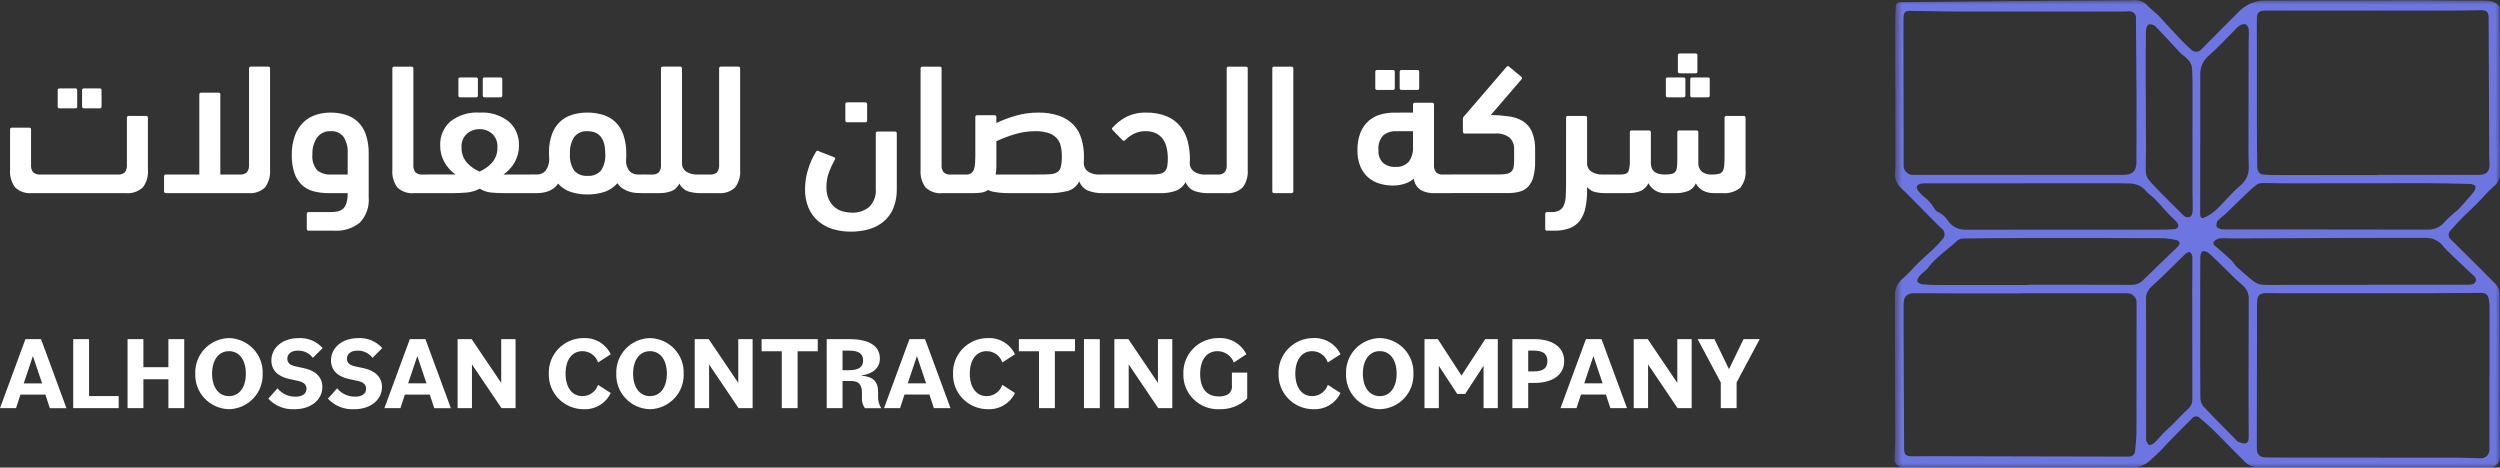 <?xml version="1.0" encoding="UTF-8"?>
<svg xmlns="http://www.w3.org/2000/svg" width="278" height="52" viewBox="0 0 278 52" fill="none">
  <rect x="0" y="0" width="278" height="52" fill="#333333" stroke="none"/>
  <g clip-path="url(#clip0_8_3467)">
    <mask id="mask0_8_3467" style="mask-type:luminance" maskUnits="userSpaceOnUse" x="210" y="0" width="68" height="53">
      <path d="M278 0H210.664V52.001H278V0Z" fill="white"></path>
    </mask>
    <g mask="url(#mask0_8_3467)">
      <path d="M263.789 51.971C260.011 51.971 256.232 51.971 252.453 51.971C251.929 51.971 251.404 51.942 250.88 51.938C250.603 51.91 250.335 51.828 250.09 51.696C249.846 51.564 249.63 51.386 249.456 51.171C248.346 50.103 247.295 48.974 246.2 47.891C245.688 47.385 245.133 46.925 244.587 46.451C244.531 46.397 244.463 46.355 244.389 46.328C244.315 46.302 244.236 46.292 244.157 46.299C244.079 46.306 244.003 46.33 243.935 46.369C243.867 46.408 243.808 46.462 243.763 46.526C242.803 47.5 241.815 48.445 240.884 49.449C240.307 50.079 239.695 50.676 239.052 51.239C238.48 51.751 237.73 52.024 236.959 52C229.927 51.992 222.896 51.98 215.864 51.964C214.43 51.964 212.995 51.964 211.561 51.949C211.433 51.949 211.307 51.922 211.19 51.87C211.074 51.818 210.97 51.742 210.885 51.647C210.8 51.552 210.737 51.441 210.699 51.32C210.66 51.199 210.649 51.071 210.664 50.946C210.701 50.229 210.746 49.512 210.746 48.791C210.746 43.524 210.736 38.256 210.718 32.988C210.685 32.617 210.743 32.244 210.887 31.9C211.03 31.556 211.255 31.251 211.542 31.011C212.216 30.457 212.767 29.766 213.391 29.154C213.841 28.713 214.336 28.316 214.79 27.878C215.222 27.473 215.632 27.046 216.018 26.598C216.098 26.512 216.158 26.409 216.194 26.298C216.23 26.187 216.241 26.069 216.227 25.953C216.213 25.837 216.173 25.725 216.111 25.625C216.049 25.526 215.966 25.441 215.868 25.376C215.293 24.836 214.744 24.262 214.188 23.705C213.254 22.764 212.342 21.799 211.38 20.882C211.152 20.684 210.973 20.435 210.86 20.155C210.747 19.876 210.703 19.574 210.73 19.274C210.787 18.249 210.774 17.22 210.773 16.193C210.766 11.79 210.756 7.383 210.744 2.972C210.744 2.268 210.77 1.56 210.802 0.861C210.824 0.365 210.958 0.243 211.445 0.239C216.769 0.188 222.09 0.138 227.409 0.089C230.236 0.065 233.062 0.049 235.889 0.029C236.384 0.029 236.88 0.029 237.374 0.003C237.644 -0.001 237.912 0.054 238.159 0.164C238.406 0.273 238.626 0.434 238.803 0.636C239.15 0.965 239.516 1.274 239.873 1.592C239.915 1.63 239.963 1.663 240.001 1.704C240.85 2.621 241.691 3.546 242.549 4.452C242.917 4.842 243.307 5.213 243.71 5.567C243.793 5.635 243.889 5.687 243.992 5.717C244.096 5.747 244.204 5.756 244.311 5.744C244.419 5.731 244.522 5.696 244.615 5.642C244.708 5.587 244.789 5.515 244.852 5.428C245.646 4.643 246.426 3.845 247.212 3.051C247.83 2.43 248.446 1.809 249.069 1.194C249.474 0.802 249.957 0.498 250.486 0.301C251.016 0.104 251.582 0.018 252.147 0.049C257.771 0.068 263.395 0.031 269.02 0.025C270.908 0.025 272.797 0.056 274.686 0.07C275.379 0.075 276.073 0.035 276.766 0.089C277.101 0.136 277.42 0.26 277.698 0.451C277.777 0.515 277.842 0.595 277.888 0.685C277.934 0.775 277.961 0.874 277.965 0.976C277.98 5.735 277.984 10.494 277.977 15.254C277.977 16.578 277.977 17.901 277.991 19.225C278 19.526 277.938 19.825 277.807 20.097C277.677 20.37 277.483 20.607 277.241 20.79C276.589 21.345 276.048 22.027 275.443 22.637C274.947 23.137 274.417 23.603 273.921 24.104C273.425 24.605 272.943 25.113 272.483 25.642C272.417 25.708 272.365 25.787 272.332 25.874C272.298 25.961 272.284 26.054 272.288 26.147C272.293 26.24 272.317 26.331 272.36 26.414C272.402 26.497 272.461 26.57 272.534 26.63C273.615 27.702 274.702 28.769 275.783 29.842C276.365 30.419 276.941 31 277.513 31.587C277.661 31.739 277.777 31.919 277.853 32.117C277.93 32.314 277.966 32.525 277.958 32.736C277.954 38.101 277.958 43.467 277.968 48.833C277.968 49.427 277.994 50.015 278 50.607C278.027 50.794 278.01 50.984 277.95 51.163C277.89 51.343 277.789 51.506 277.655 51.64C277.521 51.774 277.357 51.875 277.177 51.936C276.997 51.997 276.804 52.016 276.616 51.991C275.537 51.991 274.458 51.977 273.379 51.976C270.182 51.976 266.985 51.976 263.789 51.976M276.831 41.837H276.836C276.836 41.668 276.836 41.5 276.836 41.331C276.836 38.923 276.843 36.516 276.836 34.109C276.837 33.814 276.807 33.519 276.745 33.231C276.634 32.728 276.389 32.566 275.862 32.569C274.158 32.582 272.454 32.599 270.75 32.601C266.176 32.605 261.602 32.605 257.028 32.601C255.395 32.601 253.761 32.626 252.129 32.594C251.328 32.578 251.009 32.787 250.991 33.578C250.967 34.6 250.979 35.623 250.977 36.645C250.971 41.039 250.965 45.433 250.959 49.828C250.959 50.552 251.255 50.853 251.992 50.867C252.73 50.882 253.468 50.881 254.206 50.882C260.67 50.886 267.133 50.89 273.596 50.895C274.32 50.895 275.044 50.96 275.769 50.96C275.912 50.976 276.057 50.96 276.193 50.912C276.329 50.865 276.452 50.788 276.554 50.686C276.655 50.585 276.732 50.462 276.778 50.327C276.825 50.192 276.84 50.048 276.822 49.906C276.828 49.596 276.828 49.287 276.828 48.977C276.828 46.597 276.828 44.218 276.828 41.838M264.413 19.472V19.448H275.624C276.51 19.448 276.874 19.056 276.832 18.168C276.809 17.677 276.802 17.186 276.8 16.695C276.777 11.767 276.754 6.839 276.733 1.912C276.733 1.334 276.473 1.122 275.87 1.132C274.738 1.151 273.607 1.177 272.475 1.178C267.219 1.178 261.963 1.176 256.707 1.172C255.102 1.172 253.496 1.172 251.891 1.179C251.209 1.183 250.982 1.388 250.965 2.054C250.945 2.872 250.965 3.683 250.965 4.498C250.965 7.498 250.961 10.498 250.965 13.498C250.965 15.173 250.988 16.848 251.006 18.523C251.012 19.064 251.267 19.386 251.714 19.415C252.16 19.444 252.62 19.47 253.074 19.471C256.852 19.475 260.63 19.475 264.409 19.471M224.553 19.447V19.442C228.417 19.442 232.281 19.442 236.144 19.442C237.124 19.442 237.561 19.029 237.568 18.067C237.582 15.87 237.587 13.674 237.583 11.477C237.571 8.337 237.544 5.199 237.519 2.06C237.534 1.954 237.523 1.846 237.49 1.744C237.456 1.642 237.399 1.55 237.324 1.473C237.248 1.396 237.157 1.338 237.055 1.301C236.954 1.265 236.845 1.252 236.738 1.263C236.484 1.249 236.228 1.281 235.972 1.281C229.85 1.281 223.728 1.281 217.606 1.281C215.876 1.281 214.146 1.217 212.416 1.207C211.85 1.202 211.702 1.378 211.666 1.95C211.657 2.104 211.662 2.259 211.663 2.414C211.671 7.709 211.679 13.004 211.687 18.298C211.669 18.453 211.686 18.609 211.737 18.756C211.789 18.904 211.872 19.037 211.983 19.148C212.093 19.258 212.227 19.343 212.375 19.395C212.523 19.447 212.681 19.465 212.837 19.448C216.742 19.448 220.648 19.448 224.553 19.448M224.682 32.612V32.623C222.225 32.623 219.767 32.623 217.31 32.623C215.848 32.623 214.388 32.607 212.924 32.602C212.043 32.602 211.671 32.974 211.679 33.81C211.69 34.81 211.679 35.809 211.679 36.809C211.697 41.16 211.717 45.511 211.738 49.862C211.742 50.565 211.911 50.731 212.629 50.738C213.424 50.746 214.219 50.727 215.014 50.729C222.228 50.743 229.442 50.759 236.655 50.776C237.105 50.776 237.381 50.584 237.422 50.16C237.488 49.474 237.566 48.785 237.572 48.097C237.587 44.056 237.582 40.014 237.584 35.973C237.584 35.213 237.596 34.453 237.584 33.693C237.594 33.547 237.572 33.402 237.52 33.265C237.468 33.129 237.388 33.006 237.283 32.903C237.179 32.801 237.054 32.721 236.916 32.671C236.778 32.621 236.631 32.601 236.484 32.612C232.55 32.612 228.616 32.612 224.682 32.612ZM225.572 31.698V31.666C229.38 31.666 233.187 31.657 236.995 31.677C237.248 31.685 237.501 31.64 237.735 31.544C237.969 31.448 238.18 31.303 238.353 31.119C239.607 29.882 240.882 28.668 242.153 27.445C242.475 27.135 242.434 26.783 242.003 26.691C241.439 26.564 240.864 26.495 240.287 26.485C235.342 26.465 230.397 26.458 225.452 26.465C223.066 26.465 220.681 26.491 218.295 26.523C218.072 26.521 217.854 26.595 217.679 26.733C216.555 27.794 215.207 28.629 214.296 29.915C214.218 29.998 214.133 30.073 214.04 30.138C213.81 30.321 213.597 30.524 213.402 30.744C213.28 30.905 213.139 31.209 213.211 31.322C213.286 31.409 213.378 31.48 213.481 31.531C213.584 31.582 213.696 31.612 213.811 31.619C214.46 31.677 215.115 31.694 215.769 31.694C219.036 31.7 222.304 31.7 225.571 31.694M263.392 31.671V31.662C267.07 31.662 270.748 31.662 274.426 31.662C274.567 31.666 274.709 31.654 274.848 31.626C274.946 31.622 275.041 31.589 275.121 31.532C275.2 31.476 275.262 31.397 275.297 31.306C275.333 31.215 275.34 31.116 275.32 31.021C275.299 30.926 275.251 30.839 275.182 30.77C275.06 30.633 274.927 30.508 274.782 30.395C274.305 29.946 273.829 29.496 273.353 29.046C273.019 28.73 272.687 28.413 272.358 28.093C272.158 27.897 271.952 27.703 271.77 27.491C271.564 27.186 271.289 26.934 270.967 26.754C270.646 26.573 270.286 26.469 269.917 26.451C267.034 26.457 264.147 26.447 261.267 26.456C256.921 26.471 252.575 26.498 248.23 26.516C247.778 26.487 247.325 26.482 246.873 26.501C246.603 26.533 246.356 26.666 246.182 26.872C245.999 27.131 246.287 27.313 246.482 27.482C247.037 27.963 247.597 28.439 248.13 28.944C248.373 29.173 248.525 29.498 248.771 29.722C249.387 30.279 250.014 30.827 250.674 31.329C250.943 31.526 251.262 31.643 251.595 31.666C252.443 31.711 253.295 31.678 254.146 31.678H263.394M225.349 20.376V20.384C221.641 20.384 217.933 20.384 214.225 20.384C214.026 20.377 213.827 20.389 213.631 20.419C213.123 20.514 212.995 20.84 213.312 21.236C213.481 21.445 213.667 21.639 213.868 21.817C214.373 22.183 214.795 22.651 215.104 23.191C215.207 23.377 215.37 23.523 215.568 23.605C216 23.814 216.362 24.141 216.611 24.548C216.809 24.841 217.074 25.084 217.385 25.256C217.695 25.427 218.043 25.523 218.398 25.535C219.205 25.565 220.015 25.544 220.824 25.544C227.245 25.544 233.667 25.541 240.089 25.536C240.628 25.536 241.167 25.526 241.705 25.494C242.216 25.464 242.38 25.114 242.068 24.715C241.892 24.513 241.704 24.323 241.505 24.145C241.31 23.949 241.109 23.758 240.922 23.55C240.495 23.085 240.089 22.601 239.649 22.151C239.353 21.854 238.968 21.631 238.699 21.313C238.475 21.029 238.188 20.8 237.862 20.642C237.535 20.485 237.176 20.404 236.813 20.404C236.443 20.399 236.075 20.378 235.705 20.378C232.253 20.378 228.8 20.378 225.348 20.378M258.701 25.51V25.525C262.522 25.525 266.344 25.518 270.165 25.53C270.504 25.511 270.836 25.419 271.137 25.26C271.437 25.102 271.699 24.881 271.905 24.612C272.236 24.272 272.594 23.957 272.945 23.637C273.101 23.495 273.288 23.383 273.427 23.227C273.984 22.611 274.54 21.995 275.065 21.354C275.14 21.268 275.197 21.169 275.231 21.062C275.266 20.954 275.278 20.841 275.268 20.728C275.231 20.595 274.913 20.465 274.716 20.459C273.086 20.413 271.455 20.374 269.824 20.372C264.569 20.369 259.315 20.384 254.06 20.387C253.226 20.387 252.392 20.344 251.558 20.356C251.32 20.36 251.089 20.434 250.894 20.569C250.5 20.879 250.125 21.211 249.77 21.564C248.985 22.314 248.215 23.08 247.429 23.83C247.147 24.042 246.879 24.274 246.628 24.522C246.555 24.617 246.505 24.727 246.48 24.844C246.455 24.961 246.457 25.082 246.484 25.198C246.545 25.353 246.859 25.474 247.074 25.489C247.624 25.531 248.178 25.509 248.731 25.509L258.701 25.51ZM244.672 15.863H244.66C244.66 18.03 244.66 20.198 244.66 22.366C244.66 22.816 244.66 23.267 244.66 23.717C244.665 24.241 244.805 24.368 245.26 24.132C245.722 23.9 246.148 23.604 246.526 23.252C247.4 22.409 248.162 21.444 249.086 20.664C249.42 20.405 249.683 20.067 249.853 19.682C250.023 19.297 250.094 18.876 250.06 18.457C250.029 17.616 250.03 16.774 250.031 15.932C250.034 12.2 250.04 8.469 250.049 4.738C250.049 4.259 250.095 3.779 250.058 3.304C250.052 3.19 250.023 3.079 249.971 2.977C249.92 2.876 249.847 2.786 249.758 2.714C249.648 2.686 249.534 2.679 249.421 2.695C249.309 2.711 249.2 2.749 249.103 2.806C248.898 2.933 248.715 3.091 248.561 3.275C247.581 4.253 246.656 5.293 245.61 6.197C245.295 6.457 245.046 6.786 244.882 7.159C244.719 7.531 244.645 7.936 244.667 8.342C244.672 10.848 244.672 13.355 244.667 15.861M244.659 36.346H244.663C244.663 38.951 244.651 41.556 244.678 44.162C244.668 44.524 244.781 44.879 245 45.169C246.241 46.499 247.534 47.781 248.809 49.079C248.827 49.101 248.851 49.118 248.878 49.128C249.154 49.194 249.455 49.356 249.702 49.296C250.05 49.212 250.058 48.839 250.056 48.517C250.047 47.011 250.035 45.504 250.038 43.998C250.042 40.413 250.049 36.828 250.059 33.244C250.072 32.956 250.017 32.669 249.899 32.405C249.781 32.142 249.602 31.91 249.378 31.726C248.618 31.078 247.924 30.353 247.205 29.66C246.68 29.153 246.169 28.626 245.615 28.15C245.522 28.066 245.411 28.003 245.29 27.968C245.169 27.931 245.042 27.923 244.917 27.942C244.759 28.017 244.673 28.382 244.672 28.62C244.655 31.195 244.661 33.771 244.661 36.345M243.799 14.62H243.808C243.808 12.986 243.814 11.352 243.808 9.721C243.803 8.935 243.808 8.144 243.724 7.365C243.644 7.06 243.478 6.785 243.244 6.571C242.99 6.291 242.645 6.09 242.387 5.815C241.488 4.863 240.617 3.88 239.701 2.943C239.601 2.851 239.482 2.783 239.353 2.743C239.223 2.703 239.086 2.692 238.952 2.712C238.794 2.755 238.637 3.126 238.633 3.355C238.6 4.973 238.598 6.592 238.602 8.21C238.608 10.983 238.629 13.758 238.636 16.53C238.636 17.357 238.591 18.185 238.616 19.011C238.61 19.329 238.702 19.642 238.878 19.907C239.392 20.539 239.968 21.122 240.54 21.705C241.222 22.401 241.932 23.068 242.613 23.764C242.851 24.006 243.075 24.252 243.447 24.135C243.802 24.022 243.786 23.689 243.822 23.396C243.832 23.284 243.835 23.171 243.829 23.059C243.82 22.343 243.803 21.627 243.802 20.912C243.798 18.814 243.798 16.716 243.802 14.618M238.647 48.973C238.722 49.101 238.812 49.419 238.984 49.474C239.156 49.529 239.445 49.352 239.61 49.199C239.951 48.884 240.231 48.507 240.557 48.175C240.904 47.824 241.283 47.507 241.633 47.158C242.193 46.602 242.721 46.012 243.304 45.48C243.45 45.36 243.567 45.209 243.649 45.04C243.732 44.87 243.776 44.685 243.781 44.498C243.788 44.23 243.79 43.963 243.79 43.695C243.784 39.907 243.779 36.118 243.774 32.33C243.774 31.077 243.809 29.825 243.796 28.572C243.79 28.468 243.76 28.366 243.71 28.273C243.66 28.181 243.59 28.101 243.506 28.039C243.405 27.981 243.122 28.13 242.987 28.256C242.453 28.757 241.951 29.291 241.425 29.801C240.698 30.506 239.971 31.212 239.221 31.896C239.027 32.072 238.873 32.288 238.772 32.528C238.67 32.769 238.622 33.029 238.633 33.29C238.633 34.186 238.648 35.083 238.648 35.978C238.648 40.271 238.648 44.564 238.648 48.978" fill="#6D76E0"></path>
    </g>
    <path d="M13.09 19.407C13.372 19.433 13.653 19.348 13.873 19.17C14.06 18.925 14.146 18.619 14.112 18.314V13.098C14.108 13.07 14.111 13.042 14.12 13.015C14.129 12.988 14.144 12.964 14.164 12.944C14.185 12.924 14.209 12.908 14.236 12.899C14.263 12.89 14.292 12.888 14.32 12.892H16.239C16.268 12.888 16.297 12.89 16.324 12.899C16.351 12.908 16.375 12.924 16.395 12.944C16.416 12.964 16.431 12.988 16.44 13.015C16.449 13.042 16.452 13.07 16.448 13.098V18.869C16.507 19.573 16.306 20.275 15.884 20.844C15.628 21.078 15.324 21.255 14.993 21.364C14.662 21.473 14.312 21.51 13.965 21.475H3.557C3.216 21.508 2.872 21.469 2.548 21.359C2.224 21.249 1.928 21.071 1.679 20.837C1.258 20.262 1.06 19.557 1.12 18.849V14.402C1.116 14.374 1.118 14.345 1.127 14.319C1.136 14.292 1.152 14.267 1.172 14.247C1.192 14.227 1.217 14.212 1.244 14.203C1.271 14.194 1.3 14.192 1.328 14.195H3.244C3.273 14.192 3.302 14.194 3.329 14.203C3.356 14.212 3.38 14.227 3.401 14.247C3.421 14.267 3.436 14.292 3.445 14.319C3.454 14.345 3.457 14.374 3.453 14.402V18.311C3.419 18.617 3.505 18.924 3.692 19.169C3.797 19.256 3.919 19.322 4.049 19.363C4.18 19.404 4.317 19.419 4.454 19.407H13.09ZM9.336 12.044C9.307 12.048 9.278 12.045 9.251 12.036C9.224 12.027 9.199 12.012 9.179 11.992C9.159 11.971 9.144 11.947 9.135 11.919C9.126 11.892 9.123 11.864 9.127 11.835V10.04C9.123 10.012 9.126 9.983 9.135 9.956C9.144 9.929 9.159 9.904 9.179 9.884C9.199 9.864 9.224 9.848 9.251 9.839C9.278 9.83 9.307 9.827 9.336 9.831H11.085C11.113 9.827 11.142 9.83 11.169 9.839C11.196 9.848 11.221 9.864 11.241 9.884C11.261 9.904 11.277 9.929 11.286 9.956C11.295 9.983 11.297 10.012 11.293 10.04V11.835C11.297 11.864 11.295 11.892 11.286 11.919C11.277 11.947 11.261 11.971 11.241 11.992C11.221 12.012 11.196 12.027 11.169 12.036C11.142 12.045 11.113 12.048 11.085 12.044H9.336ZM6.624 12.044C6.596 12.048 6.567 12.045 6.54 12.036C6.512 12.027 6.488 12.012 6.467 11.992C6.447 11.971 6.432 11.947 6.423 11.919C6.414 11.892 6.412 11.864 6.416 11.835V10.04C6.412 10.012 6.414 9.983 6.423 9.956C6.432 9.929 6.447 9.904 6.467 9.884C6.488 9.864 6.512 9.848 6.54 9.839C6.567 9.83 6.596 9.827 6.624 9.831H8.377C8.405 9.827 8.434 9.83 8.461 9.839C8.489 9.848 8.513 9.864 8.534 9.884C8.554 9.904 8.569 9.929 8.578 9.956C8.587 9.983 8.589 10.012 8.585 10.04V11.835C8.589 11.864 8.587 11.892 8.578 11.919C8.569 11.947 8.554 11.971 8.534 11.992C8.513 12.012 8.489 12.027 8.461 12.036C8.434 12.045 8.405 12.048 8.377 12.044H6.624ZM24.5 19.407H26.684C26.961 19.431 27.236 19.345 27.45 19.169C27.639 18.925 27.725 18.618 27.692 18.312V7.615C27.688 7.587 27.69 7.559 27.699 7.532C27.708 7.505 27.723 7.481 27.743 7.461C27.763 7.441 27.788 7.426 27.814 7.417C27.841 7.408 27.87 7.405 27.898 7.409H29.822C29.85 7.405 29.879 7.408 29.906 7.417C29.933 7.426 29.957 7.441 29.977 7.461C29.997 7.481 30.012 7.505 30.021 7.532C30.03 7.559 30.033 7.587 30.029 7.615V18.869C30.087 19.572 29.889 20.273 29.47 20.844C29.224 21.075 28.93 21.251 28.609 21.36C28.288 21.469 27.947 21.508 27.609 21.475H18.451C18.423 21.479 18.394 21.476 18.366 21.467C18.339 21.458 18.314 21.442 18.294 21.422C18.274 21.402 18.259 21.377 18.25 21.35C18.241 21.323 18.239 21.294 18.243 21.266V19.615C18.239 19.587 18.241 19.558 18.25 19.531C18.259 19.504 18.274 19.48 18.294 19.459C18.314 19.439 18.339 19.424 18.366 19.415C18.394 19.405 18.423 19.403 18.451 19.407H22.164V10.514C22.16 10.486 22.163 10.457 22.172 10.431C22.181 10.404 22.196 10.38 22.216 10.36C22.236 10.339 22.26 10.324 22.287 10.315C22.314 10.306 22.343 10.303 22.371 10.307H24.294C24.322 10.303 24.351 10.306 24.378 10.315C24.405 10.324 24.429 10.339 24.449 10.36C24.469 10.38 24.484 10.404 24.493 10.431C24.502 10.457 24.505 10.486 24.501 10.514L24.5 19.407ZM36.559 21.475C35.971 21.483 35.385 21.41 34.817 21.258C34.334 21.128 33.892 20.879 33.532 20.534C33.164 20.165 32.889 19.715 32.729 19.221C32.525 18.579 32.43 17.908 32.447 17.235C32.429 16.5 32.546 15.768 32.792 15.074C32.991 14.521 33.313 14.02 33.733 13.606C34.121 13.232 34.589 12.949 35.102 12.778C35.628 12.604 36.179 12.517 36.733 12.52C37.317 12.514 37.899 12.597 38.457 12.768C38.962 12.923 39.423 13.192 39.805 13.554C40.205 13.948 40.505 14.43 40.684 14.96C40.91 15.647 41.016 16.368 40.998 17.09V21.93C41.044 22.444 40.98 22.963 40.81 23.451C40.64 23.939 40.368 24.385 40.011 24.761C39.201 25.405 38.177 25.723 37.141 25.653H34.325C34.296 25.657 34.268 25.654 34.24 25.645C34.213 25.636 34.189 25.621 34.169 25.601C34.148 25.581 34.133 25.556 34.124 25.53C34.115 25.503 34.112 25.474 34.116 25.446V23.791C34.112 23.763 34.115 23.734 34.124 23.707C34.133 23.681 34.148 23.656 34.169 23.636C34.189 23.616 34.213 23.601 34.24 23.592C34.268 23.583 34.296 23.581 34.325 23.584H36.765C37.024 23.586 37.283 23.561 37.537 23.51C37.762 23.468 37.971 23.365 38.141 23.213C38.324 23.036 38.457 22.815 38.527 22.572C38.628 22.215 38.674 21.846 38.663 21.476L36.559 21.475ZM36.747 14.588C36.461 14.574 36.176 14.63 35.917 14.753C35.659 14.875 35.435 15.059 35.266 15.287C34.892 15.84 34.708 16.497 34.741 17.162C34.704 17.477 34.732 17.797 34.823 18.102C34.914 18.406 35.068 18.689 35.273 18.933C35.707 19.275 36.254 19.444 36.806 19.407H38.663V17.059C38.707 16.413 38.547 15.768 38.204 15.216C38.032 15 37.809 14.829 37.554 14.72C37.3 14.61 37.022 14.565 36.745 14.588H36.747ZM43.63 7.618C43.626 7.59 43.629 7.562 43.638 7.535C43.647 7.508 43.662 7.484 43.682 7.464C43.702 7.444 43.726 7.429 43.753 7.42C43.78 7.411 43.809 7.408 43.837 7.412H45.76C45.789 7.408 45.817 7.411 45.844 7.42C45.871 7.429 45.896 7.444 45.916 7.464C45.936 7.484 45.951 7.508 45.96 7.535C45.969 7.562 45.971 7.59 45.967 7.618V18.315C45.934 18.621 46.02 18.927 46.207 19.172C46.419 19.348 46.693 19.434 46.968 19.41H47.698C47.814 19.401 47.93 19.418 48.038 19.46C48.146 19.501 48.244 19.566 48.324 19.65C48.486 19.893 48.56 20.184 48.532 20.475C48.572 20.765 48.502 21.059 48.334 21.3C48.151 21.434 47.925 21.497 47.698 21.478H46.05C45.712 21.511 45.371 21.472 45.05 21.363C44.728 21.255 44.434 21.078 44.188 20.847C43.769 20.276 43.571 19.575 43.63 18.872L43.63 7.618ZM53.33 12.521C54.502 12.441 55.663 12.798 56.584 13.521C56.958 13.857 57.252 14.271 57.446 14.732C57.64 15.194 57.73 15.692 57.708 16.192C57.715 16.836 57.553 17.471 57.238 18.035C56.932 18.584 56.5 19.054 55.976 19.407H58.939C59.166 19.389 59.39 19.461 59.565 19.605C59.732 19.83 59.807 20.11 59.773 20.388C59.801 20.684 59.732 20.981 59.575 21.234C59.494 21.319 59.395 21.385 59.285 21.427C59.175 21.468 59.056 21.485 58.939 21.474H56.039C55.54 21.474 55.067 21.453 54.621 21.412C54.168 21.368 53.732 21.219 53.347 20.977C52.894 21.224 52.392 21.372 51.877 21.412C51.355 21.453 50.893 21.474 50.49 21.474H47.718C47.601 21.483 47.484 21.464 47.375 21.421C47.267 21.377 47.17 21.309 47.092 21.223C46.931 20.982 46.858 20.694 46.884 20.406C46.849 20.123 46.919 19.837 47.081 19.601C47.169 19.528 47.27 19.473 47.379 19.439C47.489 19.405 47.603 19.393 47.718 19.403H50.659C50.145 19.046 49.72 18.577 49.417 18.032C49.103 17.467 48.941 16.831 48.949 16.186C48.927 15.687 49.016 15.188 49.21 14.727C49.405 14.265 49.699 13.852 50.072 13.516C50.995 12.793 52.155 12.438 53.328 12.52L53.33 12.521ZM53.33 14.362C52.814 14.353 52.312 14.533 51.922 14.868C51.716 15.058 51.556 15.291 51.453 15.551C51.349 15.81 51.306 16.089 51.325 16.367C51.296 16.989 51.505 17.599 51.91 18.076C52.301 18.511 52.785 18.854 53.328 19.078C53.862 18.85 54.339 18.507 54.725 18.076C55.13 17.599 55.339 16.989 55.31 16.367C55.33 16.09 55.288 15.812 55.187 15.553C55.086 15.293 54.928 15.06 54.725 14.868C54.34 14.531 53.841 14.351 53.328 14.361L53.33 14.362ZM53.894 10.825C53.865 10.829 53.836 10.826 53.809 10.817C53.782 10.808 53.757 10.793 53.737 10.773C53.717 10.752 53.701 10.728 53.692 10.7C53.684 10.673 53.681 10.645 53.685 10.616V8.819C53.681 8.791 53.684 8.763 53.692 8.735C53.701 8.708 53.717 8.684 53.737 8.663C53.757 8.643 53.782 8.628 53.809 8.619C53.836 8.61 53.865 8.607 53.894 8.611H55.646C55.675 8.607 55.703 8.61 55.731 8.619C55.758 8.628 55.783 8.643 55.803 8.663C55.823 8.684 55.838 8.708 55.847 8.735C55.856 8.763 55.858 8.791 55.854 8.819V10.615C55.858 10.643 55.856 10.672 55.847 10.699C55.838 10.726 55.823 10.751 55.803 10.771C55.783 10.791 55.758 10.806 55.731 10.816C55.703 10.825 55.675 10.828 55.646 10.824L53.894 10.825ZM51.182 10.825C51.154 10.829 51.124 10.826 51.097 10.817C51.07 10.808 51.045 10.793 51.025 10.773C51.005 10.752 50.99 10.728 50.981 10.7C50.972 10.673 50.969 10.645 50.974 10.616V8.819C50.969 8.791 50.972 8.763 50.981 8.735C50.99 8.708 51.005 8.684 51.025 8.663C51.045 8.643 51.07 8.628 51.097 8.619C51.124 8.61 51.154 8.607 51.182 8.611H52.934C52.963 8.607 52.992 8.61 53.019 8.619C53.046 8.628 53.071 8.643 53.091 8.663C53.111 8.684 53.127 8.708 53.136 8.735C53.145 8.763 53.147 8.791 53.143 8.819V10.615C53.147 10.643 53.145 10.672 53.136 10.699C53.127 10.726 53.111 10.751 53.091 10.771C53.071 10.791 53.046 10.806 53.019 10.816C52.992 10.825 52.963 10.828 52.934 10.824L51.182 10.825ZM65.33 14.588C65.05 14.567 64.77 14.614 64.513 14.725C64.256 14.837 64.031 15.009 63.857 15.227C63.503 15.78 63.336 16.43 63.38 17.084C63.321 17.75 63.489 18.418 63.857 18.979C64.042 19.18 64.271 19.337 64.526 19.436C64.781 19.536 65.056 19.577 65.33 19.555C65.609 19.579 65.889 19.538 66.149 19.436C66.409 19.334 66.642 19.173 66.829 18.967C67.194 18.408 67.362 17.745 67.306 17.082C67.304 15.419 66.646 14.588 65.33 14.588ZM61.046 16.912C61.041 16.22 61.158 15.533 61.391 14.881C61.581 14.365 61.888 13.899 62.29 13.52C62.676 13.168 63.137 12.908 63.639 12.757C64.189 12.595 64.76 12.515 65.333 12.52C65.914 12.516 66.493 12.599 67.048 12.768C67.559 12.922 68.028 13.19 68.418 13.552C68.826 13.949 69.135 14.436 69.317 14.974C69.549 15.665 69.659 16.391 69.641 17.119V17.481C69.641 17.595 69.634 17.709 69.62 17.821C69.587 18.268 69.733 18.709 70.027 19.049C70.263 19.28 70.581 19.41 70.913 19.41H71.518C71.633 19.401 71.748 19.417 71.856 19.457C71.964 19.496 72.062 19.558 72.144 19.639C72.304 19.864 72.378 20.138 72.352 20.413C72.382 20.705 72.312 20.999 72.154 21.248C72.072 21.331 71.972 21.394 71.862 21.433C71.752 21.473 71.635 21.488 71.518 21.478C71.282 21.478 71.035 21.471 70.778 21.457C70.516 21.442 70.257 21.397 70.006 21.321C69.747 21.244 69.5 21.131 69.273 20.986C69.025 20.824 68.814 20.614 68.651 20.369C68.28 20.811 67.793 21.144 67.243 21.33C66.627 21.533 65.982 21.632 65.333 21.623C64.695 21.631 64.061 21.536 63.455 21.34C62.912 21.161 62.429 20.839 62.057 20.408C61.926 20.621 61.755 20.805 61.552 20.952C61.364 21.086 61.16 21.195 60.943 21.276C60.734 21.352 60.517 21.405 60.296 21.432C60.088 21.459 59.879 21.473 59.67 21.474H58.939C58.823 21.483 58.707 21.466 58.599 21.424C58.491 21.383 58.393 21.318 58.313 21.234C58.152 20.998 58.079 20.714 58.105 20.43C58.072 20.143 58.142 19.853 58.303 19.612C58.389 19.536 58.489 19.478 58.599 19.442C58.708 19.407 58.824 19.393 58.939 19.404H59.753C59.922 19.402 60.09 19.366 60.245 19.297C60.4 19.227 60.538 19.127 60.652 19.002C60.966 18.577 61.115 18.053 61.069 17.527C61.056 17.425 61.049 17.322 61.048 17.218L61.046 16.912ZM72.498 19.407C72.774 19.431 73.047 19.345 73.259 19.169C73.447 18.924 73.532 18.618 73.499 18.312V7.615C73.495 7.587 73.498 7.559 73.506 7.532C73.515 7.505 73.53 7.481 73.55 7.461C73.57 7.441 73.595 7.426 73.622 7.417C73.649 7.408 73.678 7.405 73.706 7.409H75.629C75.657 7.405 75.686 7.408 75.713 7.417C75.74 7.426 75.764 7.441 75.785 7.461C75.805 7.481 75.82 7.505 75.829 7.532C75.838 7.559 75.84 7.587 75.836 7.615V18.127C75.827 18.311 75.865 18.495 75.947 18.661C76.029 18.827 76.152 18.97 76.305 19.076C76.681 19.314 77.122 19.429 77.567 19.407H77.921C78.036 19.398 78.151 19.414 78.259 19.454C78.367 19.493 78.465 19.555 78.547 19.636C78.707 19.861 78.781 20.135 78.755 20.41C78.785 20.702 78.715 20.996 78.557 21.245C78.475 21.328 78.375 21.391 78.265 21.431C78.155 21.47 78.038 21.485 77.921 21.475C77.441 21.484 76.962 21.417 76.503 21.276C76.293 21.202 76.101 21.087 75.936 20.939C75.772 20.79 75.639 20.61 75.546 20.41C75.377 20.776 75.079 21.07 74.708 21.235C74.236 21.413 73.733 21.495 73.228 21.475H71.474C71.247 21.492 71.023 21.421 70.848 21.276C70.674 21.022 70.6 20.714 70.64 20.41C70.612 20.134 70.682 19.857 70.838 19.627C70.922 19.547 71.022 19.485 71.132 19.447C71.241 19.408 71.358 19.394 71.474 19.404L72.498 19.407ZM77.942 21.475C77.716 21.492 77.491 21.421 77.317 21.276C77.147 21.044 77.073 20.757 77.108 20.472C77.081 20.183 77.151 19.893 77.306 19.647C77.387 19.561 77.486 19.495 77.596 19.454C77.706 19.412 77.825 19.396 77.942 19.407H78.966C79.242 19.431 79.516 19.345 79.728 19.169C79.915 18.924 80.001 18.618 79.967 18.312V7.615C79.963 7.587 79.966 7.559 79.975 7.532C79.984 7.505 79.999 7.481 80.019 7.461C80.039 7.441 80.063 7.426 80.09 7.417C80.117 7.408 80.146 7.405 80.174 7.409H82.097C82.126 7.405 82.154 7.408 82.181 7.417C82.208 7.426 82.233 7.441 82.253 7.461C82.273 7.481 82.288 7.505 82.297 7.532C82.306 7.559 82.308 7.587 82.304 7.615V18.869C82.363 19.572 82.165 20.273 81.746 20.844C81.499 21.076 81.206 21.252 80.884 21.36C80.563 21.469 80.222 21.508 79.884 21.475H77.942ZM94.213 13.595C94.184 13.599 94.155 13.596 94.128 13.587C94.101 13.578 94.076 13.563 94.056 13.543C94.036 13.522 94.021 13.498 94.012 13.471C94.003 13.444 94 13.415 94.004 13.386V11.591C94 11.563 94.003 11.534 94.012 11.507C94.021 11.48 94.036 11.455 94.056 11.435C94.076 11.415 94.101 11.399 94.128 11.39C94.155 11.381 94.184 11.378 94.213 11.382H96.216C96.244 11.378 96.273 11.381 96.3 11.39C96.327 11.399 96.352 11.415 96.372 11.435C96.392 11.455 96.408 11.48 96.417 11.507C96.426 11.534 96.428 11.563 96.424 11.591V13.386C96.428 13.415 96.426 13.444 96.417 13.471C96.408 13.498 96.392 13.522 96.372 13.543C96.352 13.563 96.327 13.578 96.3 13.587C96.273 13.596 96.244 13.599 96.216 13.595H94.213ZM90.75 16.864C90.819 16.74 90.924 16.726 91.063 16.822L92.752 17.481C92.822 17.509 92.86 17.547 92.867 17.595C92.873 17.649 92.862 17.703 92.836 17.75C92.59 18.185 92.377 18.638 92.2 19.105C91.993 19.651 91.892 20.231 91.9 20.814C91.885 21.279 91.974 21.741 92.161 22.169C92.314 22.507 92.542 22.808 92.828 23.047C93.094 23.265 93.403 23.424 93.736 23.512C94.055 23.6 94.385 23.645 94.716 23.647C95.419 23.682 96.11 23.457 96.656 23.016C96.92 22.75 97.121 22.429 97.247 22.078C97.374 21.726 97.421 21.351 97.386 20.979V14.837C97.382 14.809 97.384 14.78 97.393 14.753C97.402 14.727 97.417 14.702 97.437 14.682C97.457 14.662 97.482 14.647 97.509 14.638C97.536 14.629 97.564 14.626 97.593 14.63H99.516C99.544 14.626 99.573 14.629 99.6 14.638C99.627 14.647 99.651 14.662 99.671 14.682C99.691 14.702 99.707 14.727 99.715 14.753C99.724 14.78 99.727 14.809 99.723 14.837V21.041C99.737 21.747 99.614 22.45 99.359 23.109C99.134 23.676 98.777 24.183 98.318 24.588C97.848 24.991 97.297 25.291 96.701 25.467C96.026 25.667 95.324 25.765 94.62 25.757C93.932 25.764 93.248 25.666 92.59 25.467C91.997 25.287 91.448 24.988 90.977 24.588C90.51 24.183 90.144 23.677 89.905 23.109C89.635 22.446 89.504 21.735 89.52 21.02C89.522 20.262 89.642 19.509 89.875 18.786C90.08 18.11 90.374 17.464 90.75 16.864ZM102.368 7.619C102.364 7.591 102.367 7.563 102.376 7.536C102.385 7.509 102.4 7.485 102.42 7.465C102.44 7.445 102.464 7.429 102.491 7.42C102.518 7.411 102.547 7.409 102.575 7.412H104.498C104.527 7.409 104.555 7.411 104.582 7.42C104.609 7.429 104.634 7.445 104.654 7.465C104.674 7.485 104.689 7.509 104.698 7.536C104.707 7.563 104.709 7.591 104.705 7.619V18.316C104.672 18.622 104.758 18.928 104.945 19.173C105.157 19.349 105.431 19.434 105.706 19.41H106.436C106.552 19.402 106.668 19.419 106.776 19.46C106.884 19.502 106.982 19.567 107.062 19.65C107.224 19.894 107.298 20.185 107.27 20.476C107.31 20.766 107.24 21.06 107.072 21.301C106.889 21.435 106.663 21.498 106.436 21.479H104.788C104.45 21.512 104.109 21.473 103.787 21.364C103.466 21.255 103.172 21.079 102.926 20.848C102.507 20.277 102.309 19.576 102.368 18.872L102.368 7.619ZM115.106 14.588C114.325 14.588 113.549 14.706 112.805 14.938C112.118 15.146 111.447 15.401 110.796 15.7V18.501C110.796 18.666 110.789 18.824 110.775 18.975C110.762 19.12 110.741 19.265 110.712 19.407H115.251C115.85 19.407 116.335 19.397 116.705 19.376C117.006 19.376 117.301 19.299 117.563 19.153C117.775 19.008 117.922 18.786 117.971 18.535C118.051 18.146 118.086 17.749 118.076 17.351C118.081 16.956 118.035 16.561 117.94 16.177C117.859 15.852 117.693 15.554 117.459 15.313C117.203 15.064 116.891 14.88 116.549 14.777C116.08 14.64 115.594 14.576 115.106 14.588V14.588ZM110.796 13.678C111.495 13.345 112.222 13.071 112.969 12.861C113.771 12.633 114.601 12.518 115.435 12.52C116.227 12.503 117.015 12.621 117.766 12.871C118.366 13.074 118.91 13.413 119.355 13.861C119.775 14.302 120.083 14.837 120.254 15.421C120.449 16.08 120.544 16.764 120.536 17.451C120.536 17.589 120.533 17.716 120.526 17.833C120.519 17.95 120.515 18.049 120.515 18.13C120.512 18.315 120.555 18.498 120.638 18.663C120.722 18.828 120.844 18.971 120.995 19.079C121.366 19.317 121.804 19.433 122.246 19.409H122.6C122.715 19.4 122.83 19.416 122.938 19.456C123.046 19.495 123.144 19.558 123.226 19.638C123.387 19.863 123.46 20.138 123.434 20.412C123.464 20.704 123.394 20.998 123.236 21.247C123.154 21.33 123.054 21.393 122.944 21.433C122.834 21.473 122.717 21.488 122.6 21.477C122.064 21.487 121.531 21.399 121.027 21.216C120.793 21.12 120.583 20.977 120.409 20.795C120.234 20.613 120.1 20.398 120.015 20.161C119.89 20.421 119.712 20.65 119.49 20.836C119.269 21.021 119.011 21.158 118.733 21.237C118.006 21.416 117.259 21.497 116.511 21.477H112.402C112.179 21.477 111.95 21.474 111.713 21.467C111.476 21.46 111.247 21.442 111.024 21.415C110.802 21.387 110.59 21.352 110.388 21.311C110.209 21.278 110.036 21.215 109.877 21.125C109.656 21.276 109.403 21.375 109.137 21.415C108.823 21.459 108.505 21.48 108.188 21.477H106.456C106.23 21.494 106.005 21.423 105.831 21.279C105.663 21.054 105.588 20.773 105.622 20.496C105.586 20.189 105.655 19.88 105.82 19.618C105.906 19.542 106.007 19.484 106.116 19.448C106.226 19.412 106.341 19.399 106.456 19.41H107.416C107.631 19.424 107.844 19.366 108.021 19.245C108.166 19.124 108.27 18.962 108.32 18.781C108.387 18.557 108.426 18.325 108.435 18.091C108.449 17.83 108.456 17.555 108.456 17.267V13.02C108.452 12.992 108.454 12.963 108.463 12.936C108.472 12.909 108.487 12.885 108.507 12.865C108.527 12.845 108.552 12.83 108.579 12.821C108.606 12.812 108.635 12.809 108.663 12.813H110.586C110.614 12.809 110.643 12.812 110.67 12.821C110.697 12.83 110.721 12.845 110.742 12.865C110.762 12.885 110.777 12.909 110.786 12.936C110.794 12.963 110.797 12.992 110.793 13.02L110.796 13.678ZM123.708 14.198C124.146 13.71 124.668 13.304 125.251 12.999C125.93 12.663 126.683 12.5 127.441 12.523C128.241 12.498 129.038 12.643 129.777 12.946C130.362 13.198 130.876 13.587 131.276 14.08C131.658 14.568 131.931 15.13 132.079 15.73C132.242 16.381 132.323 17.05 132.319 17.72C132.319 17.817 132.315 17.906 132.308 17.988C132.301 18.071 132.298 18.154 132.298 18.236C132.312 18.409 132.366 18.577 132.454 18.727C132.543 18.876 132.664 19.005 132.809 19.102C133.174 19.326 133.6 19.434 134.029 19.411H134.384C134.498 19.402 134.614 19.419 134.722 19.458C134.83 19.498 134.928 19.56 135.009 19.641C135.17 19.865 135.244 20.14 135.218 20.414C135.247 20.707 135.178 21.001 135.02 21.25C134.937 21.332 134.838 21.395 134.728 21.435C134.618 21.475 134.5 21.49 134.384 21.479C133.863 21.489 133.345 21.412 132.851 21.25C132.621 21.161 132.412 21.027 132.238 20.854C132.064 20.681 131.928 20.474 131.839 20.247C131.606 20.693 131.217 21.038 130.744 21.218C130.197 21.405 129.622 21.494 129.044 21.479H122.6C122.484 21.488 122.367 21.47 122.259 21.428C122.15 21.385 122.053 21.319 121.973 21.235C121.812 20.999 121.738 20.714 121.765 20.43C121.731 20.143 121.802 19.854 121.963 19.613C122.049 19.537 122.149 19.479 122.259 19.443C122.368 19.407 122.484 19.394 122.599 19.404H128.148C128.442 19.411 128.736 19.384 129.024 19.322C129.224 19.281 129.407 19.18 129.548 19.034C129.682 18.879 129.768 18.689 129.798 18.488C129.844 18.212 129.865 17.933 129.861 17.654C129.864 17.245 129.823 16.838 129.736 16.439C129.663 16.093 129.521 15.765 129.319 15.473C129.123 15.198 128.862 14.975 128.558 14.825C128.189 14.655 127.785 14.574 127.379 14.588C126.947 14.582 126.519 14.674 126.128 14.857C125.753 15.036 125.413 15.281 125.127 15.58C125.11 15.602 125.089 15.621 125.065 15.634C125.04 15.648 125.013 15.656 124.985 15.658C124.958 15.66 124.93 15.656 124.904 15.646C124.878 15.636 124.854 15.621 124.835 15.601L123.75 14.487C123.638 14.375 123.624 14.277 123.708 14.195V14.198ZM134.387 21.479C134.161 21.496 133.936 21.425 133.762 21.28C133.592 21.048 133.518 20.76 133.554 20.476C133.526 20.186 133.596 19.896 133.751 19.65C133.832 19.565 133.931 19.499 134.041 19.457C134.152 19.416 134.27 19.4 134.387 19.41H135.409C135.685 19.434 135.959 19.349 136.171 19.173C136.358 18.928 136.444 18.622 136.41 18.316V7.619C136.406 7.591 136.409 7.563 136.418 7.536C136.427 7.509 136.442 7.485 136.462 7.465C136.482 7.445 136.506 7.429 136.533 7.42C136.56 7.411 136.589 7.409 136.617 7.412H138.541C138.569 7.409 138.597 7.411 138.624 7.42C138.651 7.429 138.676 7.445 138.696 7.465C138.716 7.485 138.731 7.509 138.74 7.536C138.749 7.563 138.751 7.591 138.747 7.619V18.869C138.806 19.572 138.608 20.273 138.189 20.844C137.943 21.076 137.649 21.252 137.327 21.36C137.006 21.469 136.665 21.508 136.327 21.475L134.387 21.479ZM143.817 21.27C143.821 21.298 143.818 21.326 143.809 21.353C143.8 21.38 143.785 21.404 143.765 21.424C143.745 21.444 143.721 21.459 143.694 21.468C143.667 21.477 143.638 21.48 143.61 21.476H141.687C141.658 21.48 141.63 21.477 141.603 21.468C141.576 21.459 141.551 21.444 141.531 21.424C141.511 21.404 141.496 21.38 141.487 21.353C141.478 21.326 141.476 21.298 141.48 21.27V7.618C141.476 7.59 141.478 7.562 141.487 7.535C141.496 7.508 141.511 7.484 141.531 7.464C141.551 7.444 141.576 7.429 141.603 7.42C141.63 7.411 141.658 7.408 141.687 7.412H143.61C143.638 7.408 143.667 7.411 143.694 7.42C143.721 7.429 143.745 7.444 143.765 7.464C143.785 7.484 143.8 7.508 143.809 7.535C143.818 7.562 143.821 7.59 143.817 7.618V21.27ZM155.853 9.998C155.824 10.002 155.795 10 155.768 9.99C155.741 9.981 155.716 9.966 155.696 9.946C155.676 9.925 155.66 9.901 155.652 9.874C155.643 9.847 155.64 9.818 155.644 9.79V7.994C155.64 7.966 155.643 7.937 155.652 7.91C155.66 7.883 155.676 7.858 155.696 7.838C155.716 7.818 155.741 7.803 155.768 7.793C155.795 7.784 155.824 7.782 155.853 7.785H157.605C157.634 7.782 157.663 7.784 157.69 7.793C157.717 7.803 157.742 7.818 157.762 7.838C157.782 7.858 157.797 7.883 157.806 7.91C157.815 7.937 157.818 7.966 157.813 7.994V9.79C157.818 9.818 157.815 9.847 157.806 9.874C157.797 9.901 157.782 9.925 157.762 9.946C157.742 9.966 157.717 9.981 157.69 9.99C157.663 10 157.634 10.002 157.605 9.998H155.853ZM153.141 9.998C153.113 10.002 153.084 10 153.056 9.99C153.029 9.981 153.005 9.966 152.984 9.946C152.964 9.925 152.949 9.901 152.94 9.874C152.931 9.847 152.929 9.818 152.933 9.79V7.994C152.929 7.966 152.931 7.937 152.94 7.91C152.949 7.883 152.964 7.858 152.984 7.838C153.005 7.818 153.029 7.803 153.056 7.793C153.084 7.784 153.113 7.782 153.141 7.785H154.894C154.922 7.782 154.951 7.784 154.978 7.793C155.005 7.803 155.03 7.818 155.05 7.838C155.071 7.858 155.086 7.883 155.095 7.91C155.104 7.937 155.106 7.966 155.102 7.994V9.79C155.106 9.818 155.104 9.847 155.095 9.874C155.086 9.901 155.071 9.925 155.05 9.946C155.03 9.966 155.005 9.981 154.978 9.99C154.951 10 154.922 10.002 154.894 9.998H153.141ZM157.126 12.524V11.633C157.122 11.605 157.124 11.576 157.133 11.549C157.142 11.522 157.158 11.498 157.178 11.478C157.198 11.458 157.223 11.443 157.25 11.434C157.277 11.425 157.306 11.422 157.334 11.426H159.253C159.281 11.422 159.31 11.425 159.337 11.434C159.364 11.443 159.389 11.458 159.409 11.478C159.429 11.498 159.444 11.522 159.453 11.549C159.462 11.576 159.465 11.605 159.461 11.633V18.318C159.428 18.623 159.513 18.93 159.701 19.174C159.913 19.35 160.187 19.435 160.462 19.411H161.255C161.811 19.411 162.089 19.759 162.089 20.456C162.125 20.745 162.055 21.038 161.892 21.281C161.804 21.354 161.703 21.409 161.594 21.443C161.484 21.477 161.369 21.489 161.255 21.479H159.566C159.011 21.509 158.459 21.386 157.97 21.124C157.763 20.979 157.588 20.792 157.457 20.577C157.326 20.361 157.241 20.121 157.209 19.871C156.905 20.131 156.55 20.325 156.166 20.442C155.754 20.57 155.324 20.634 154.892 20.632C154.372 20.635 153.855 20.558 153.359 20.404C152.896 20.262 152.469 20.022 152.108 19.701C151.739 19.364 151.451 18.951 151.263 18.491C151.04 17.928 150.934 17.327 150.95 16.723C150.929 16.038 151.046 15.356 151.293 14.717C151.493 14.221 151.808 13.778 152.211 13.424C152.59 13.102 153.035 12.866 153.515 12.731C154.01 12.592 154.523 12.523 155.037 12.525L157.126 12.524ZM155.165 18.559C155.439 18.581 155.714 18.542 155.971 18.444C156.227 18.346 156.458 18.192 156.646 17.993C156.998 17.514 157.167 16.928 157.126 16.337V14.588H155.269C154.75 14.563 154.239 14.723 153.83 15.041C153.624 15.264 153.469 15.528 153.375 15.816C153.281 16.103 153.251 16.408 153.287 16.708C153.266 16.963 153.299 17.22 153.386 17.461C153.472 17.702 153.609 17.922 153.788 18.107C154.172 18.426 154.664 18.588 155.165 18.559ZM165.782 12.789C166.459 12.797 167.135 12.849 167.805 12.944C168.357 13.013 168.887 13.197 169.362 13.483C169.803 13.768 170.148 14.175 170.355 14.655C170.614 15.3 170.734 15.992 170.706 16.686V17.927C170.72 18.502 170.657 19.076 170.521 19.636C170.422 20.036 170.231 20.409 169.962 20.724C169.708 21.004 169.378 21.205 169.012 21.304C168.565 21.422 168.103 21.478 167.641 21.47H161.508C161.392 21.478 161.276 21.461 161.168 21.42C161.06 21.378 160.962 21.313 160.882 21.23C160.718 20.979 160.645 20.681 160.674 20.384C160.638 20.104 160.709 19.821 160.872 19.59C161.052 19.449 161.279 19.382 161.508 19.402H166.678C166.98 19.41 167.281 19.382 167.577 19.32C167.769 19.281 167.947 19.188 168.088 19.052C168.213 18.914 168.293 18.742 168.317 18.558C168.356 18.299 168.373 18.038 168.37 17.776V16.662C168.391 16.41 168.356 16.158 168.267 15.921C168.179 15.684 168.04 15.47 167.859 15.293C167.39 14.958 166.817 14.8 166.242 14.847H162.882C162.854 14.851 162.825 14.848 162.797 14.839C162.77 14.83 162.745 14.815 162.725 14.794C162.705 14.774 162.69 14.749 162.681 14.722C162.672 14.695 162.67 14.666 162.674 14.638V13.196C162.675 13.145 162.687 13.095 162.708 13.048C162.73 13.001 162.761 12.959 162.799 12.925C162.872 12.852 162.942 12.776 163.007 12.696L167.512 7.453C167.54 7.409 167.584 7.378 167.635 7.366C167.686 7.354 167.739 7.363 167.784 7.39L169.132 8.504C169.182 8.532 169.219 8.578 169.234 8.632C169.25 8.687 169.243 8.745 169.215 8.794L165.782 12.789ZM174.147 13.099C174.143 13.071 174.145 13.043 174.154 13.016C174.163 12.989 174.178 12.965 174.198 12.945C174.218 12.925 174.243 12.909 174.27 12.9C174.297 12.891 174.326 12.889 174.354 12.893H176.277C176.305 12.889 176.334 12.891 176.361 12.9C176.388 12.909 176.412 12.925 176.433 12.945C176.453 12.965 176.468 12.989 176.477 13.016C176.485 13.043 176.488 13.071 176.484 13.099V18.13C176.475 18.314 176.513 18.498 176.595 18.664C176.677 18.829 176.8 18.972 176.953 19.078C177.329 19.315 177.77 19.43 178.215 19.407H178.569C178.684 19.399 178.799 19.415 178.907 19.454C179.015 19.494 179.113 19.556 179.195 19.637C179.355 19.862 179.429 20.136 179.403 20.41C179.433 20.703 179.363 20.997 179.205 21.246C179.123 21.328 179.023 21.392 178.913 21.431C178.803 21.471 178.686 21.486 178.569 21.476C178.159 21.482 177.749 21.44 177.349 21.35C177.004 21.264 176.699 21.066 176.483 20.786V21.18C176.491 21.837 176.427 22.493 176.294 23.137C176.194 23.641 175.986 24.117 175.684 24.535C175.394 24.913 175.003 25.203 174.555 25.373C173.996 25.575 173.403 25.67 172.808 25.653H172.036C172.008 25.657 171.979 25.654 171.952 25.645C171.925 25.636 171.9 25.621 171.88 25.601C171.86 25.581 171.845 25.556 171.836 25.53C171.827 25.503 171.824 25.474 171.828 25.446V23.791C171.824 23.763 171.827 23.734 171.836 23.707C171.845 23.681 171.86 23.656 171.88 23.636C171.9 23.616 171.925 23.601 171.952 23.592C171.979 23.583 172.008 23.581 172.036 23.584H172.496C172.822 23.603 173.147 23.531 173.434 23.378C173.662 23.234 173.834 23.02 173.924 22.768C174.038 22.456 174.101 22.128 174.113 21.796C174.134 21.416 174.144 20.979 174.144 20.482L174.147 13.099ZM183.576 18.125C183.576 18.979 184.08 19.407 185.088 19.407C185.334 19.411 185.58 19.394 185.823 19.355C185.985 19.331 186.135 19.259 186.254 19.148C186.371 19.019 186.445 18.856 186.464 18.683C186.504 18.402 186.521 18.119 186.516 17.835V14.716C186.512 14.688 186.515 14.659 186.524 14.632C186.533 14.605 186.548 14.581 186.568 14.561C186.588 14.541 186.612 14.526 186.639 14.517C186.666 14.508 186.695 14.505 186.723 14.509H188.646C188.675 14.505 188.703 14.508 188.73 14.517C188.757 14.526 188.782 14.541 188.802 14.561C188.822 14.581 188.837 14.605 188.846 14.632C188.855 14.659 188.857 14.688 188.853 14.716V18.107C188.839 18.291 188.867 18.475 188.936 18.645C189.006 18.815 189.114 18.968 189.253 19.09C189.561 19.317 189.94 19.43 190.324 19.41C190.592 19.417 190.859 19.393 191.121 19.338C191.209 19.321 191.292 19.287 191.366 19.237C191.44 19.188 191.503 19.124 191.552 19.05C191.656 18.863 191.717 18.655 191.73 18.442C191.762 18.092 191.776 17.741 191.772 17.39V13.098C191.768 13.07 191.771 13.042 191.78 13.015C191.789 12.988 191.804 12.964 191.824 12.944C191.844 12.924 191.868 12.909 191.895 12.9C191.922 12.891 191.951 12.888 191.979 12.892H193.901C193.929 12.888 193.958 12.891 193.985 12.9C194.012 12.909 194.036 12.924 194.056 12.944C194.076 12.964 194.091 12.988 194.1 13.015C194.109 13.042 194.112 13.07 194.108 13.098V18.869C194.181 19.592 193.968 20.315 193.514 20.885C192.946 21.334 192.224 21.545 191.501 21.474H190.602C190.171 21.487 189.744 21.39 189.361 21.192C189.026 21.008 188.754 20.728 188.581 20.389C188.415 20.765 188.114 21.066 187.736 21.235C187.26 21.413 186.753 21.495 186.244 21.475H185.327C184.916 21.515 184.503 21.43 184.142 21.233C183.78 21.035 183.488 20.734 183.304 20.368C183.138 20.744 182.84 21.049 182.466 21.224C181.99 21.411 181.479 21.497 180.967 21.475H178.589C178.363 21.492 178.138 21.421 177.964 21.276C177.799 21.065 177.724 20.799 177.755 20.534C177.727 20.228 177.796 19.921 177.953 19.656C178.032 19.568 178.131 19.499 178.241 19.456C178.352 19.412 178.471 19.395 178.589 19.405H180.258C180.689 19.405 180.96 19.291 181.072 19.064C181.209 18.669 181.266 18.25 181.239 17.833V14.713C181.235 14.685 181.237 14.657 181.246 14.63C181.255 14.603 181.27 14.579 181.29 14.559C181.31 14.539 181.335 14.524 181.362 14.515C181.388 14.506 181.417 14.503 181.445 14.507H183.369C183.397 14.503 183.426 14.506 183.453 14.515C183.48 14.524 183.504 14.539 183.524 14.559C183.544 14.579 183.559 14.603 183.568 14.63C183.577 14.657 183.58 14.685 183.576 14.713V18.125ZM188.165 10.824C188.136 10.828 188.107 10.825 188.08 10.816C188.053 10.806 188.028 10.791 188.008 10.771C187.988 10.751 187.972 10.726 187.964 10.699C187.955 10.672 187.952 10.643 187.956 10.615V8.819C187.952 8.791 187.955 8.763 187.964 8.735C187.972 8.708 187.988 8.684 188.008 8.663C188.028 8.643 188.053 8.628 188.08 8.619C188.107 8.61 188.136 8.607 188.165 8.611H189.917C189.946 8.607 189.975 8.61 190.002 8.619C190.029 8.628 190.054 8.643 190.074 8.663C190.094 8.684 190.109 8.708 190.118 8.735C190.127 8.763 190.13 8.791 190.125 8.819V10.615C190.13 10.643 190.127 10.672 190.118 10.699C190.109 10.726 190.094 10.751 190.074 10.771C190.054 10.791 190.029 10.806 190.002 10.816C189.975 10.825 189.946 10.828 189.917 10.824H188.165ZM185.453 10.824C185.425 10.828 185.396 10.825 185.368 10.816C185.341 10.806 185.317 10.791 185.296 10.771C185.276 10.751 185.261 10.726 185.252 10.699C185.243 10.672 185.241 10.643 185.245 10.615V8.819C185.241 8.791 185.243 8.763 185.252 8.735C185.261 8.708 185.276 8.684 185.296 8.663C185.317 8.643 185.341 8.628 185.368 8.619C185.396 8.61 185.425 8.607 185.453 8.611H187.206C187.234 8.607 187.263 8.61 187.29 8.619C187.318 8.628 187.342 8.643 187.362 8.663C187.383 8.684 187.398 8.708 187.407 8.735C187.416 8.763 187.418 8.791 187.414 8.819V10.615C187.418 10.643 187.416 10.672 187.407 10.699C187.398 10.726 187.383 10.751 187.362 10.771C187.342 10.791 187.318 10.806 187.29 10.816C187.263 10.825 187.234 10.828 187.206 10.824H185.453ZM186.788 8.156C186.76 8.16 186.731 8.157 186.704 8.148C186.676 8.139 186.652 8.124 186.632 8.103C186.611 8.083 186.596 8.058 186.587 8.031C186.578 8.004 186.576 7.976 186.58 7.947V6.152C186.576 6.124 186.578 6.095 186.587 6.068C186.596 6.041 186.611 6.016 186.632 5.996C186.652 5.976 186.676 5.96 186.704 5.951C186.731 5.942 186.76 5.939 186.788 5.943H188.541C188.569 5.939 188.598 5.942 188.625 5.951C188.653 5.96 188.677 5.976 188.698 5.996C188.718 6.016 188.733 6.041 188.742 6.068C188.751 6.095 188.753 6.124 188.749 6.152V7.947C188.753 7.976 188.751 8.004 188.742 8.031C188.733 8.058 188.718 8.083 188.698 8.103C188.677 8.124 188.653 8.139 188.625 8.148C188.598 8.157 188.569 8.16 188.541 8.156H186.788Z" fill="white"></path>
    <path d="M-0.001 45.388H1.782L2.275 43.878H5.048L5.541 45.391H7.391L4.564 37.713H2.827L-0.001 45.388ZM3.66 39.594L4.681 42.631H2.64L3.66 39.594ZM8.142 45.388H13.2V44.039H9.903V37.713H8.142V45.388ZM18.726 45.388H20.486V37.713H18.726V40.833H15.945V37.713H14.185V45.388H15.945V42.177H18.726V45.388ZM25.461 45.505C25.97 45.492 26.472 45.38 26.937 45.174C27.401 44.968 27.82 44.672 28.169 44.304C28.518 43.936 28.789 43.503 28.967 43.03C29.145 42.557 29.227 42.053 29.207 41.549C29.227 41.044 29.145 40.541 28.967 40.068C28.789 39.595 28.518 39.162 28.169 38.794C27.82 38.425 27.401 38.13 26.937 37.924C26.472 37.718 25.97 37.605 25.461 37.593C24.952 37.605 24.45 37.718 23.985 37.924C23.52 38.13 23.101 38.425 22.753 38.794C22.404 39.162 22.133 39.595 21.955 40.068C21.776 40.541 21.695 41.044 21.715 41.549C21.695 42.053 21.776 42.557 21.955 43.03C22.133 43.503 22.404 43.936 22.753 44.304C23.101 44.672 23.52 44.968 23.985 45.174C24.45 45.38 24.952 45.492 25.461 45.505ZM25.461 44.05C24.311 44.05 23.583 43.061 23.583 41.549C23.583 40.036 24.311 39.05 25.461 39.05C26.611 39.05 27.339 40.027 27.339 41.551C27.339 43.075 26.611 44.05 25.461 44.05ZM32.759 45.505C34.613 45.505 35.846 44.434 35.846 43.038C35.846 41.957 35.118 41.224 33.816 40.944L32.889 40.747C32.267 40.619 31.95 40.351 31.95 39.886C31.95 39.366 32.373 38.99 33.123 38.99C33.446 38.98 33.766 39.048 34.056 39.188C34.346 39.328 34.598 39.535 34.789 39.793L35.88 38.711C35.547 38.335 35.132 38.039 34.667 37.846C34.201 37.653 33.697 37.568 33.193 37.597C31.421 37.597 30.177 38.667 30.177 40.075C30.177 41.145 30.882 41.878 32.207 42.155L33.134 42.353C33.803 42.492 34.084 42.798 34.084 43.225C34.084 43.745 33.661 44.109 32.876 44.109C32.49 44.118 32.107 44.039 31.757 43.877C31.407 43.716 31.099 43.477 30.857 43.179L29.837 44.33C30.205 44.729 30.658 45.042 31.164 45.245C31.67 45.448 32.215 45.537 32.759 45.505ZM39.389 45.505C41.242 45.505 42.475 44.434 42.475 43.038C42.475 41.957 41.747 41.224 40.445 40.944L39.518 40.747C38.896 40.619 38.58 40.351 38.58 39.886C38.58 39.366 39.002 38.99 39.753 38.99C40.075 38.98 40.395 39.048 40.685 39.188C40.975 39.328 41.227 39.535 41.418 39.793L42.509 38.711C42.176 38.335 41.761 38.039 41.296 37.846C40.83 37.653 40.326 37.568 39.822 37.597C38.05 37.597 36.807 38.667 36.807 40.075C36.807 41.145 37.511 41.878 38.837 42.155L39.763 42.353C40.432 42.492 40.713 42.798 40.713 43.225C40.713 43.745 40.291 44.109 39.505 44.109C39.119 44.118 38.736 44.039 38.386 43.877C38.036 43.716 37.728 43.477 37.486 43.179L36.466 44.33C36.834 44.729 37.288 45.042 37.793 45.245C38.299 45.448 38.844 45.537 39.389 45.505ZM42.745 45.388H44.528L45.021 43.878H47.793L48.286 45.391H50.137L47.308 37.713H45.572L42.745 45.388ZM46.405 39.594L47.426 42.63H45.384L46.405 39.594ZM50.887 45.388H52.483V40.525L55.769 45.388H57.33V37.713H55.734V42.575L52.448 37.713H50.887L50.887 45.388ZM64.886 45.505C65.514 45.536 66.137 45.382 66.676 45.061C67.215 44.739 67.646 44.266 67.912 43.702L66.505 42.794C66.385 43.158 66.153 43.475 65.841 43.7C65.529 43.926 65.154 44.048 64.768 44.05C63.607 44.05 62.89 43.073 62.89 41.549C62.89 40.025 63.606 39.048 64.768 39.048C65.154 39.049 65.529 39.172 65.841 39.397C66.153 39.623 66.385 39.94 66.505 40.304L67.912 39.396C67.646 38.831 67.215 38.358 66.676 38.037C66.137 37.716 65.514 37.561 64.886 37.593C64.368 37.594 63.856 37.698 63.38 37.899C62.903 38.1 62.472 38.394 62.112 38.762C61.753 39.131 61.471 39.568 61.284 40.046C61.097 40.525 61.01 41.036 61.026 41.549C61.01 42.062 61.097 42.573 61.284 43.051C61.471 43.53 61.753 43.967 62.112 44.335C62.472 44.704 62.903 44.998 63.38 45.199C63.856 45.399 64.368 45.503 64.886 45.505ZM72.278 45.505C72.787 45.492 73.288 45.38 73.753 45.174C74.218 44.968 74.637 44.672 74.986 44.304C75.334 43.936 75.606 43.503 75.784 43.03C75.962 42.557 76.044 42.053 76.024 41.549C76.044 41.044 75.962 40.541 75.784 40.068C75.606 39.595 75.334 39.162 74.986 38.794C74.637 38.425 74.218 38.13 73.753 37.924C73.288 37.718 72.787 37.605 72.278 37.593C71.769 37.605 71.267 37.718 70.802 37.924C70.337 38.13 69.918 38.425 69.57 38.794C69.221 39.162 68.95 39.595 68.771 40.068C68.593 40.541 68.512 41.044 68.531 41.549C68.512 42.053 68.593 42.557 68.771 43.03C68.95 43.503 69.221 43.936 69.57 44.304C69.918 44.672 70.337 44.968 70.802 45.174C71.267 45.38 71.769 45.492 72.278 45.505ZM72.278 44.05C71.128 44.05 70.4 43.061 70.4 41.549C70.4 40.036 71.128 39.05 72.278 39.05C73.428 39.05 74.155 40.027 74.155 41.551C74.155 43.075 73.427 44.05 72.278 44.05ZM77.253 45.387H78.849V40.525L82.13 45.388H83.691V37.713H82.095V42.575L78.813 37.713H77.253V45.387ZM86.933 45.387H88.693V39.059H90.934V37.713H84.692V39.062H86.933V45.387ZM91.931 45.387H93.691V42.364H94.583C95.498 42.364 95.85 42.724 95.85 43.725V44.17C95.807 44.603 95.924 45.037 96.178 45.392H97.996C97.736 44.987 97.613 44.51 97.644 44.031V43.601C97.644 42.379 97.058 41.879 95.779 41.774V41.751C97.081 41.588 97.844 40.89 97.844 39.866C97.844 38.47 96.645 37.712 94.464 37.712H91.93L91.931 45.387ZM94.431 38.989C95.486 38.989 95.979 39.326 95.979 40.071C95.979 40.815 95.486 41.164 94.431 41.164H93.691V38.989H94.431ZM98.303 45.387H100.086L100.579 43.875H103.351L103.844 45.387H105.698L102.866 37.713H101.13L98.303 45.387ZM101.964 39.593L102.984 42.629H100.942L101.964 39.593ZM109.837 45.502C110.465 45.534 111.088 45.38 111.627 45.058C112.166 44.737 112.597 44.264 112.864 43.699L111.456 42.794C111.336 43.158 111.104 43.475 110.792 43.7C110.481 43.926 110.105 44.048 109.719 44.05C108.558 44.05 107.841 43.073 107.841 41.549C107.841 40.025 108.557 39.048 109.719 39.048C110.105 39.049 110.481 39.172 110.792 39.397C111.104 39.623 111.336 39.94 111.456 40.304L112.864 39.396C112.597 38.831 112.166 38.358 111.627 38.037C111.088 37.716 110.465 37.561 109.837 37.593C109.319 37.594 108.807 37.698 108.331 37.899C107.854 38.1 107.423 38.394 107.064 38.762C106.704 39.131 106.422 39.568 106.235 40.046C106.049 40.525 105.961 41.036 105.977 41.549C105.961 42.062 106.049 42.572 106.235 43.051C106.422 43.53 106.704 43.966 107.063 44.335C107.423 44.704 107.854 44.997 108.33 45.198C108.806 45.399 109.318 45.503 109.836 45.505L109.837 45.502ZM115.539 45.386H117.299V39.057H119.54V37.713H113.299V39.062H115.54L115.539 45.386ZM120.537 45.386H122.297V37.713H120.537V45.386ZM123.917 45.386H125.512V40.525L128.798 45.388H130.359V37.713H128.763V42.575L125.477 37.713H123.917V45.386ZM135.605 45.502C136.173 45.521 136.74 45.425 137.27 45.221C137.801 45.017 138.284 44.708 138.691 44.314V41.433H136.989V42.876C137.015 43.075 136.981 43.277 136.891 43.457C136.801 43.637 136.66 43.786 136.485 43.887C136.193 44.029 135.871 44.096 135.546 44.085C134.139 44.085 133.457 43.143 133.457 41.584C133.457 39.99 134.197 39.048 135.394 39.048C135.789 39.051 136.173 39.174 136.496 39.4C136.819 39.626 137.064 39.945 137.2 40.313L138.597 39.394C138.316 38.827 137.874 38.355 137.326 38.034C136.777 37.714 136.146 37.56 135.51 37.591C134.986 37.586 134.465 37.686 133.981 37.885C133.496 38.085 133.058 38.38 132.691 38.752C132.325 39.125 132.038 39.567 131.849 40.052C131.66 40.537 131.572 41.056 131.59 41.576C131.575 42.1 131.668 42.622 131.865 43.109C132.062 43.596 132.357 44.038 132.734 44.406C133.111 44.775 133.56 45.063 134.053 45.252C134.547 45.441 135.075 45.527 135.603 45.505L135.605 45.502ZM146.036 45.502C146.664 45.534 147.287 45.38 147.826 45.058C148.366 44.737 148.796 44.264 149.063 43.699L147.653 42.794C147.534 43.158 147.302 43.475 146.99 43.7C146.678 43.926 146.303 44.048 145.917 44.05C144.755 44.05 144.039 43.073 144.039 41.549C144.039 40.025 144.755 39.048 145.917 39.048C146.303 39.049 146.678 39.172 146.99 39.397C147.302 39.623 147.534 39.94 147.653 40.304L149.061 39.396C148.795 38.831 148.364 38.358 147.825 38.037C147.286 37.716 146.662 37.561 146.034 37.593C145.517 37.594 145.005 37.698 144.528 37.899C144.052 38.1 143.621 38.394 143.261 38.762C142.901 39.131 142.62 39.568 142.433 40.046C142.246 40.525 142.158 41.036 142.174 41.549C142.158 42.062 142.246 42.573 142.433 43.051C142.62 43.53 142.901 43.967 143.261 44.335C143.621 44.704 144.052 44.998 144.528 45.199C145.005 45.399 145.517 45.503 146.034 45.505L146.036 45.502ZM153.428 45.502C153.937 45.49 154.439 45.378 154.904 45.172C155.368 44.966 155.787 44.67 156.136 44.302C156.485 43.934 156.756 43.501 156.934 43.028C157.112 42.555 157.194 42.051 157.174 41.547C157.194 41.042 157.112 40.539 156.934 40.066C156.756 39.593 156.485 39.16 156.136 38.791C155.787 38.423 155.368 38.128 154.904 37.922C154.439 37.715 153.937 37.603 153.428 37.591C152.919 37.603 152.417 37.715 151.952 37.922C151.487 38.128 151.068 38.423 150.72 38.791C150.371 39.16 150.1 39.593 149.922 40.066C149.743 40.539 149.662 41.042 149.682 41.547C149.662 42.051 149.743 42.555 149.921 43.028C150.099 43.501 150.37 43.934 150.718 44.303C151.067 44.671 151.486 44.967 151.951 45.173C152.416 45.38 152.917 45.492 153.426 45.505L153.428 45.502ZM153.428 44.048C152.278 44.048 151.55 43.059 151.55 41.547C151.55 40.034 152.278 39.045 153.428 39.045C154.578 39.045 155.306 40.022 155.306 41.547C155.306 43.071 154.576 44.05 153.426 44.05L153.428 44.048ZM158.403 45.385H159.999V40.677L162.038 43.804H162.93L164.972 40.663V45.386H166.555V37.713H165.159L162.519 41.761L159.89 37.713H158.404L158.403 45.385ZM168.177 45.385H169.937V42.584H170.594C172.683 42.584 173.938 41.666 173.938 40.153C173.938 38.629 172.682 37.71 170.594 37.71H168.177V45.385ZM170.547 38.987C171.591 38.987 172.072 39.347 172.072 40.15C172.072 40.941 171.591 41.301 170.547 41.301H169.937V38.987H170.547ZM173.527 45.385H175.31L175.803 43.873H178.576L179.069 45.385H180.922L178.09 37.713H176.353L173.527 45.385ZM177.188 39.591L178.208 42.627H176.167L177.188 39.591ZM181.67 45.385H183.266V40.525L186.551 45.388H188.112V37.713H186.516V42.575L183.229 37.713H181.669L181.67 45.385ZM191.35 45.385H193.11V42.526L195.68 37.711H193.882L192.263 41.05L190.645 37.713H188.779L191.349 42.529L191.35 45.385Z" fill="white"></path>
  </g>
  <defs>
    <clipPath id="clip0_8_3467">
      <rect width="278" height="52" fill="white" transform="translate(0 0)"></rect>
    </clipPath>
  </defs>
</svg>
